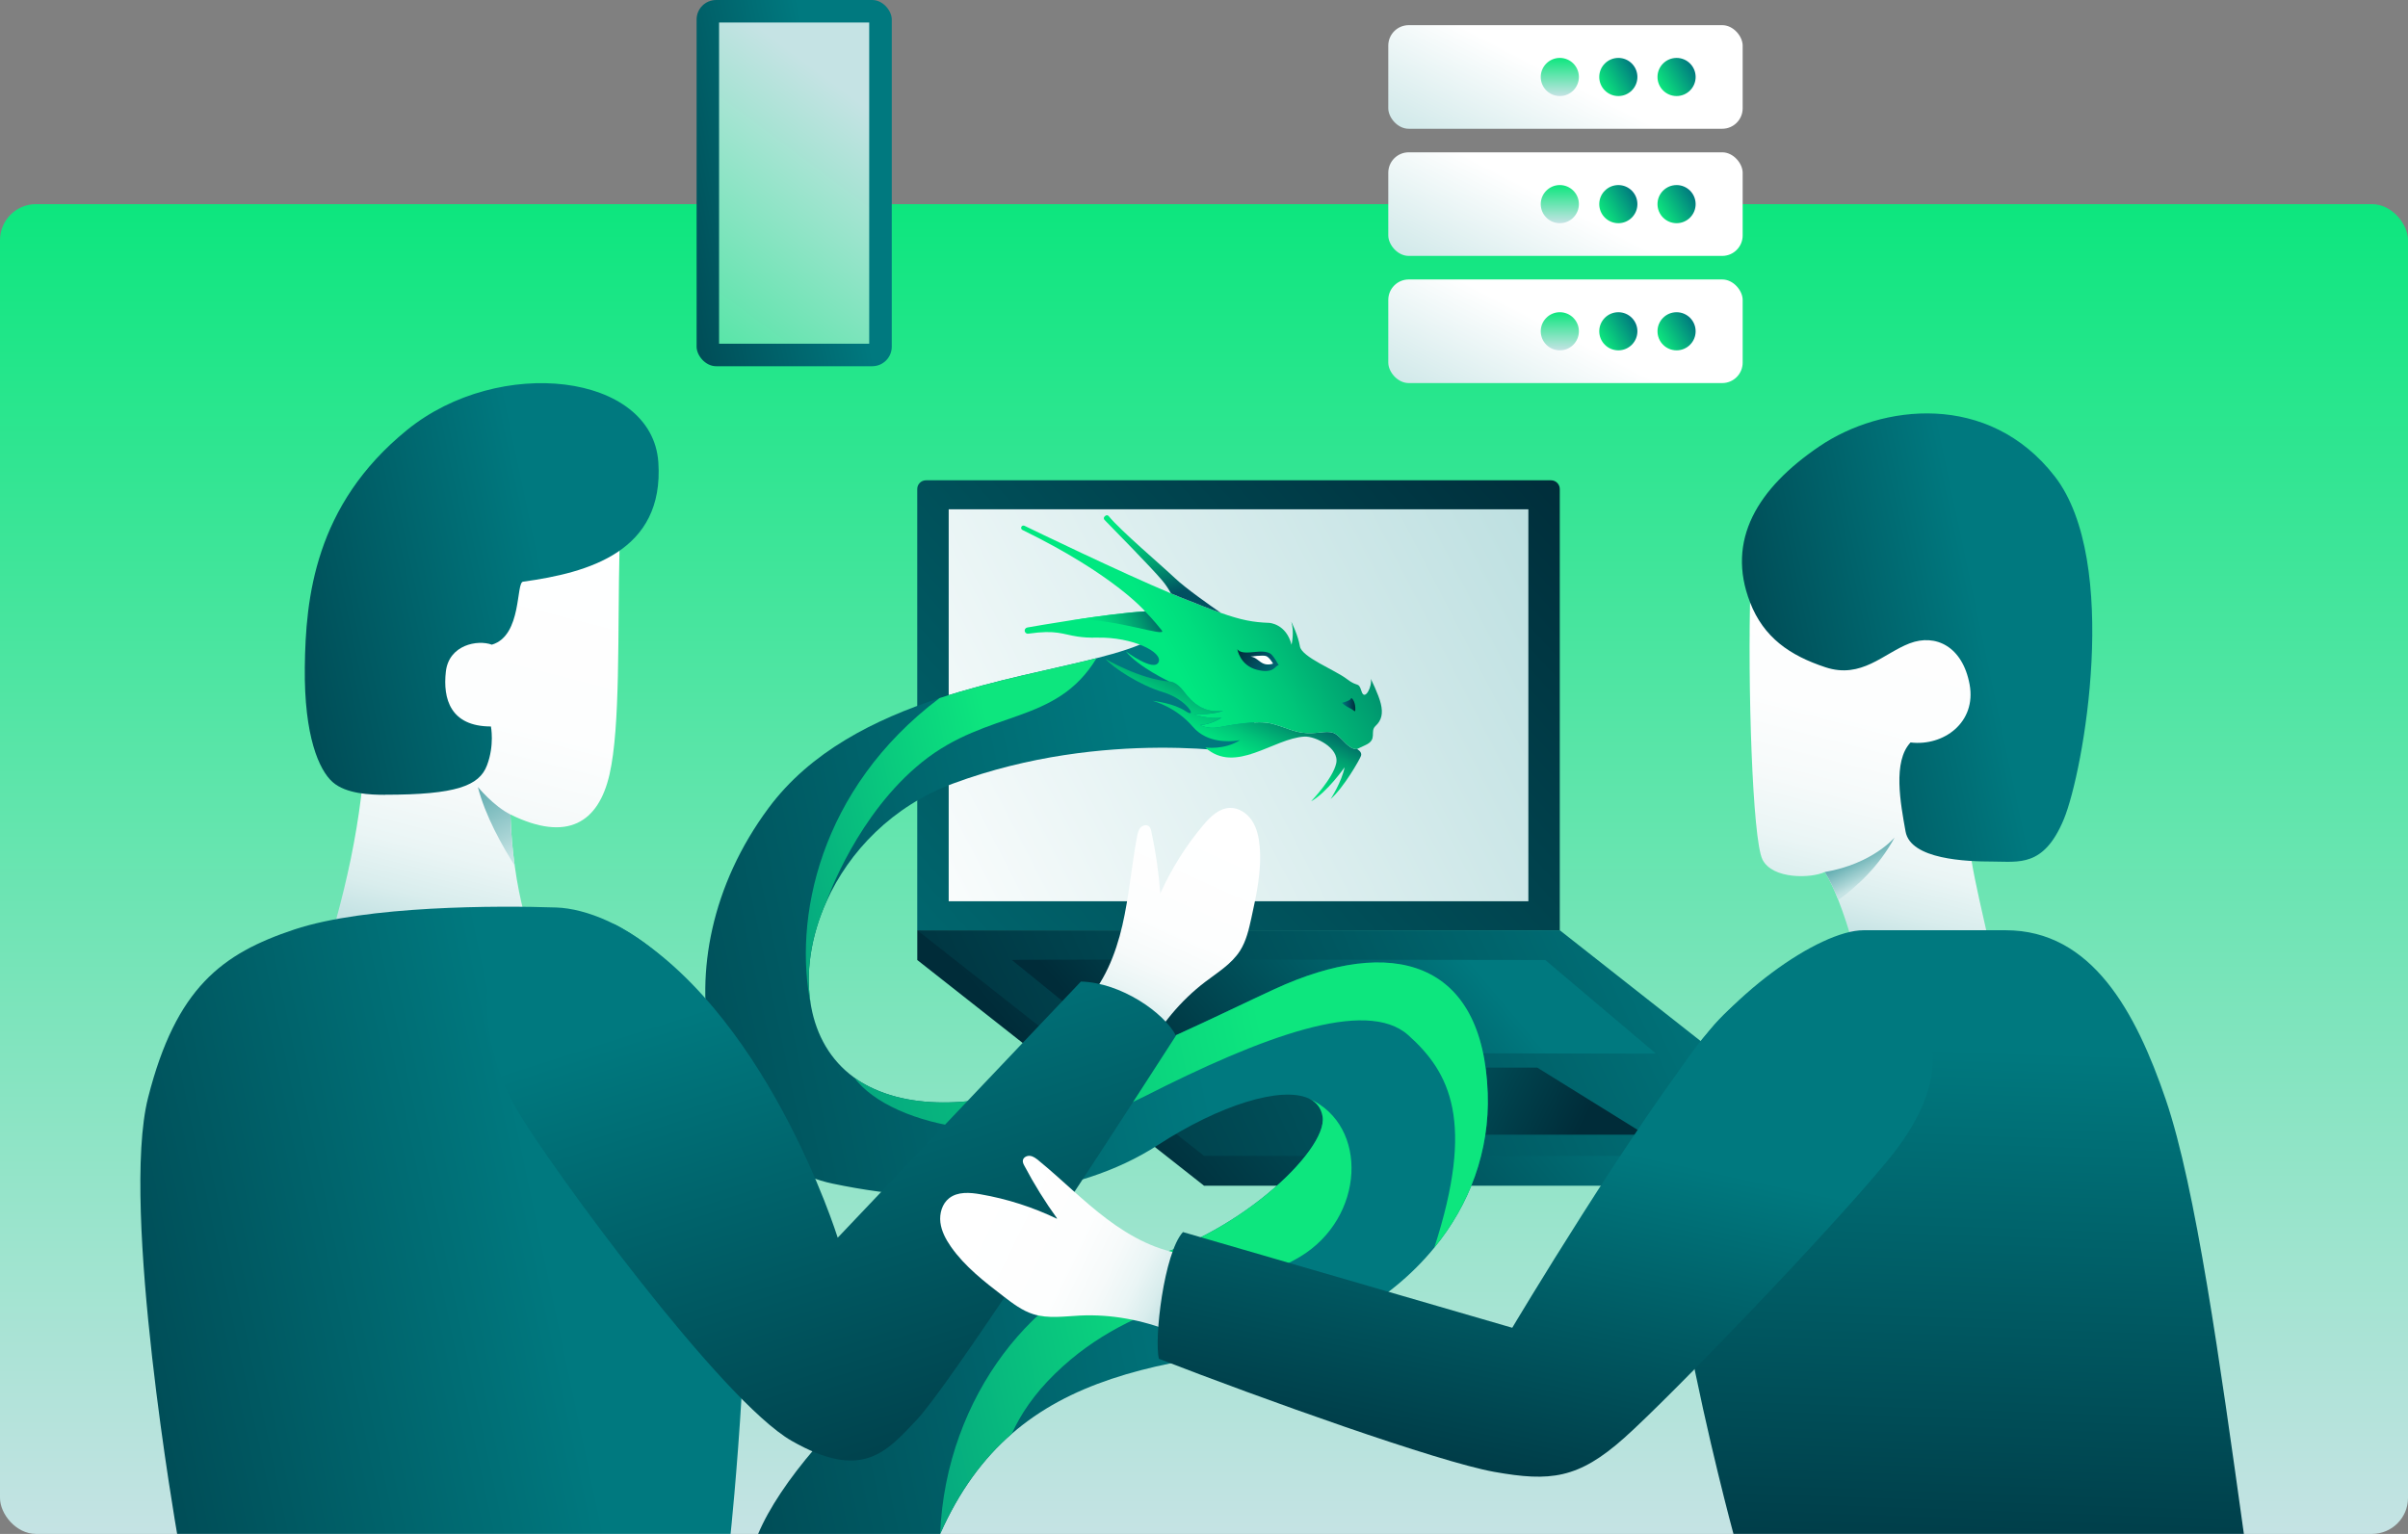<svg xmlns="http://www.w3.org/2000/svg" xmlns:xlink="http://www.w3.org/1999/xlink" id="Capa_2" data-name="Capa 2" viewBox="0 0 627.65 399.92"><rect x="0" y="0" width="627.65" height="399.92" fill="#808080" stroke="none"/><defs><style>      .cls-1 {        fill: url(#linear-gradient-2);      }      .cls-2 {        fill: #fff;      }      .cls-3 {        fill: url(#New_swatch_7-3);      }      .cls-4 {        fill: url(#New_swatch_6-4);      }      .cls-5 {        fill: url(#New_swatch_4-13);      }      .cls-6 {        fill: url(#New_swatch_7);      }      .cls-7 {        fill: url(#New_swatch_4-7);      }      .cls-8 {        fill: url(#New_swatch_4-6);      }      .cls-9 {        fill: url(#New_swatch_7-2);      }      .cls-10 {        fill: url(#linear-gradient-6);      }      .cls-11 {        fill: url(#New_swatch_4-10);      }      .cls-12 {        fill: url(#New_swatch_4-2);      }      .cls-13 {        fill: url(#New_swatch_6-5);      }      .cls-14 {        fill: url(#New_swatch_7-7);      }      .cls-15 {        fill: url(#New_swatch_5-2);      }      .cls-16 {        fill: url(#linear-gradient-11);      }      .cls-17 {        fill: url(#New_swatch_4-12);      }      .cls-18 {        fill: url(#linear-gradient-10);      }      .cls-19 {        fill: url(#New_swatch_6-3);      }      .cls-20 {        fill: url(#New_swatch_7-5);      }      .cls-21 {        fill: url(#New_swatch_5);      }      .cls-22 {        fill: url(#New_swatch_4-8);      }      .cls-23 {        fill: url(#New_swatch_4-3);      }      .cls-24 {        fill: url(#linear-gradient-5);      }      .cls-25 {        fill: url(#New_swatch_4-11);      }      .cls-26 {        fill: url(#New_swatch_7-9);      }      .cls-27 {        fill: url(#New_swatch_4-9);      }      .cls-28 {        fill: url(#New_swatch_7-8);      }      .cls-29 {        fill: url(#New_swatch_5-4);      }      .cls-30 {        fill: url(#New_swatch_5-3);      }      .cls-31 {        fill: url(#New_swatch_4-4);      }      .cls-32 {        fill: url(#linear-gradient-7);      }      .cls-33 {        fill: url(#linear-gradient-9);      }      .cls-34 {        fill: url(#New_swatch_6);      }      .cls-35 {        fill: url(#New_swatch_4);      }      .cls-36 {        fill: url(#linear-gradient-3);      }      .cls-37 {        fill: url(#linear-gradient);      }      .cls-38 {        fill: url(#New_swatch_6-2);      }      .cls-39 {        fill: url(#New_swatch_7-6);      }      .cls-40 {        fill: url(#New_swatch_4-5);      }      .cls-41 {        fill: url(#linear-gradient-4);      }      .cls-42 {        fill: url(#linear-gradient-8);      }      .cls-43 {        fill: url(#linear-gradient-12);      }      .cls-44 {        fill: url(#New_swatch_7-4);      }    </style><linearGradient id="New_swatch_6" data-name="New swatch 6" x1="313.83" y1="53.22" x2="313.83" y2="399.91" gradientUnits="userSpaceOnUse"><stop offset="0" stop-color="#0de67e"></stop><stop offset="1" stop-color="#c5e3e4"></stop></linearGradient><linearGradient id="linear-gradient" x1="109.46" y1="247.55" x2="140.04" y2="127.86" gradientUnits="userSpaceOnUse"><stop offset="0" stop-color="#bcdfe0"></stop><stop offset=".03" stop-color="#c3e2e3"></stop><stop offset=".11" stop-color="#d9eded"></stop><stop offset=".21" stop-color="#eaf5f5"></stop><stop offset=".34" stop-color="#f6fafa"></stop><stop offset=".51" stop-color="#fdfefe"></stop><stop offset="1" stop-color="#fff"></stop></linearGradient><linearGradient id="New_swatch_4" data-name="New swatch 4" x1="141.3" y1="319.28" x2="-47.41" y2="359.13" gradientUnits="userSpaceOnUse"><stop offset="0" stop-color="#00797f"></stop><stop offset="1" stop-color="#002c39"></stop></linearGradient><linearGradient id="New_swatch_4-2" data-name="New swatch 4" x1="197.43" y1="296.89" x2="403.52" y2="112.19" xlink:href="#New_swatch_4"></linearGradient><linearGradient id="New_swatch_5" data-name="New swatch 5" x1="407.23" y1="140.21" x2="227.23" y2="233.34" gradientUnits="userSpaceOnUse"><stop offset="0" stop-color="#bcdfe0"></stop><stop offset="1" stop-color="#fff"></stop></linearGradient><linearGradient id="New_swatch_4-3" data-name="New swatch 4" x1="396.43" y1="245.41" x2="306.95" y2="320.54" xlink:href="#New_swatch_4"></linearGradient><linearGradient id="New_swatch_4-4" data-name="New swatch 4" x1="448.61" y1="230.91" x2="245.14" y2="325.34" xlink:href="#New_swatch_4"></linearGradient><linearGradient id="New_swatch_4-5" data-name="New swatch 4" x1="374.46" y1="240.01" x2="308.31" y2="295.56" xlink:href="#New_swatch_4"></linearGradient><linearGradient id="New_swatch_4-6" data-name="New swatch 4" x1="343.12" y1="266.47" x2="409.12" y2="299.86" xlink:href="#New_swatch_4"></linearGradient><linearGradient id="New_swatch_4-7" data-name="New swatch 4" x1="312.58" y1="271.96" x2="73.67" y2="322.41" xlink:href="#New_swatch_4"></linearGradient><linearGradient id="linear-gradient-2" x1="316.32" y1="194.94" x2="325.18" y2="176.85" gradientUnits="userSpaceOnUse"><stop offset="0" stop-color="#00e880"></stop><stop offset=".12" stop-color="#00de7e"></stop><stop offset=".33" stop-color="#00c579"></stop><stop offset=".59" stop-color="#009d70"></stop><stop offset=".89" stop-color="#006565"></stop><stop offset="1" stop-color="#015061"></stop></linearGradient><linearGradient id="linear-gradient-3" x1="303.97" y1="169.49" x2="364.25" y2="137.79" xlink:href="#linear-gradient-2"></linearGradient><linearGradient id="linear-gradient-4" x1="298.45" y1="133.99" x2="305.46" y2="155.03" xlink:href="#linear-gradient-2"></linearGradient><linearGradient id="linear-gradient-5" x1="334.53" y1="176.52" x2="323.24" y2="168.42" gradientUnits="userSpaceOnUse"><stop offset="0" stop-color="#01797f"></stop><stop offset=".52" stop-color="#015061"></stop><stop offset=".84" stop-color="#003846"></stop><stop offset="1" stop-color="#002c39"></stop></linearGradient><linearGradient id="linear-gradient-6" x1="349.79" y1="183.72" x2="353.26" y2="183.72" xlink:href="#linear-gradient-5"></linearGradient><linearGradient id="linear-gradient-7" x1="285.75" y1="165.76" x2="303.23" y2="157.66" xlink:href="#linear-gradient-2"></linearGradient><linearGradient id="New_swatch_7" data-name="New swatch 7" x1="316.32" y1="338.3" x2="174.51" y2="368.24" gradientUnits="userSpaceOnUse"><stop offset="0" stop-color="#0de67e"></stop><stop offset="1" stop-color="#00797f"></stop></linearGradient><linearGradient id="New_swatch_7-2" data-name="New swatch 7" x1="334.41" y1="294.39" x2="151.09" y2="333.11" xlink:href="#New_swatch_7"></linearGradient><linearGradient id="New_swatch_7-3" data-name="New swatch 7" x1="262.87" y1="214.01" x2="159.11" y2="235.92" xlink:href="#New_swatch_7"></linearGradient><linearGradient id="linear-gradient-8" x1="298.61" y1="272.56" x2="313.58" y2="213.95" gradientTransform="translate(44.95 -48.7) rotate(9.79)" xlink:href="#linear-gradient"></linearGradient><linearGradient id="New_swatch_4-8" data-name="New swatch 4" x1="211.57" y1="253.56" x2="265.31" y2="422.08" xlink:href="#New_swatch_4"></linearGradient><linearGradient id="linear-gradient-9" x1="457.43" y1="262.9" x2="472.41" y2="204.3" gradientTransform="translate(401.38 -178.58) rotate(130.17) scale(1 -1)" xlink:href="#linear-gradient"></linearGradient><linearGradient id="New_swatch_4-9" data-name="New swatch 4" x1="141.85" y1="149.66" x2="24.46" y2="174.45" xlink:href="#New_swatch_4"></linearGradient><linearGradient id="linear-gradient-10" x1="475.09" y1="246.1" x2="503.93" y2="133.25" xlink:href="#linear-gradient"></linearGradient><linearGradient id="New_swatch_4-10" data-name="New swatch 4" x1="512.04" y1="273.3" x2="506.17" y2="439.99" xlink:href="#New_swatch_4"></linearGradient><linearGradient id="New_swatch_4-11" data-name="New swatch 4" x1="405.89" y1="296.3" x2="382.02" y2="406.65" xlink:href="#New_swatch_4"></linearGradient><linearGradient id="New_swatch_4-12" data-name="New swatch 4" x1="517.15" y1="165.04" x2="416.61" y2="186.27" xlink:href="#New_swatch_4"></linearGradient><linearGradient id="New_swatch_5-2" data-name="New swatch 5" x1="387.02" y1="126.95" x2="407.79" y2="86.86" xlink:href="#New_swatch_5"></linearGradient><linearGradient id="New_swatch_7-4" data-name="New swatch 7" x1="417.53" y1="88.88" x2="426.12" y2="83.86" xlink:href="#New_swatch_7"></linearGradient><linearGradient id="New_swatch_7-5" data-name="New swatch 7" x1="432.71" y1="88.88" x2="441.29" y2="83.86" xlink:href="#New_swatch_7"></linearGradient><linearGradient id="New_swatch_6-2" data-name="New swatch 6" x1="406.57" y1="81.39" x2="406.57" y2="91.34" xlink:href="#New_swatch_6"></linearGradient><linearGradient id="New_swatch_5-3" data-name="New swatch 5" x1="387.02" y1="93.8" x2="407.79" y2="53.71" xlink:href="#New_swatch_5"></linearGradient><linearGradient id="New_swatch_7-6" data-name="New swatch 7" x1="417.53" y1="55.73" x2="426.12" y2="50.71" xlink:href="#New_swatch_7"></linearGradient><linearGradient id="New_swatch_7-7" data-name="New swatch 7" x1="432.71" y1="55.73" x2="441.29" y2="50.71" xlink:href="#New_swatch_7"></linearGradient><linearGradient id="New_swatch_6-3" data-name="New swatch 6" x1="406.57" y1="48.24" x2="406.57" y2="58.19" xlink:href="#New_swatch_6"></linearGradient><linearGradient id="New_swatch_5-4" data-name="New swatch 5" x1="387.02" y1="60.65" x2="407.79" y2="20.56" xlink:href="#New_swatch_5"></linearGradient><linearGradient id="New_swatch_7-8" data-name="New swatch 7" x1="417.53" y1="22.58" x2="426.12" y2="17.56" xlink:href="#New_swatch_7"></linearGradient><linearGradient id="New_swatch_7-9" data-name="New swatch 7" x1="432.71" y1="22.58" x2="441.29" y2="17.56" xlink:href="#New_swatch_7"></linearGradient><linearGradient id="New_swatch_6-4" data-name="New swatch 6" x1="406.57" y1="15.09" x2="406.57" y2="25.04" xlink:href="#New_swatch_6"></linearGradient><linearGradient id="New_swatch_4-13" data-name="New swatch 4" x1="217.52" y1="45.52" x2="140.89" y2="61.7" xlink:href="#New_swatch_4"></linearGradient><linearGradient id="New_swatch_6-5" data-name="New swatch 6" x1="149.64" y1="124.93" x2="223.2" y2="25.93" xlink:href="#New_swatch_6"></linearGradient><linearGradient id="linear-gradient-11" x1="487.84" y1="229.1" x2="480.96" y2="215.78" gradientUnits="userSpaceOnUse"><stop offset="0" stop-color="#c5e3e4"></stop><stop offset=".12" stop-color="#a9d4d5"></stop><stop offset=".55" stop-color="#4fa3a7"></stop><stop offset=".86" stop-color="#16848a"></stop><stop offset="1" stop-color="#00797f"></stop></linearGradient><linearGradient id="linear-gradient-12" x1="135.06" y1="222.31" x2="115.8" y2="185.03" xlink:href="#linear-gradient-11"></linearGradient></defs><g id="Layer_2" data-name="Layer 2"><g><rect class="cls-34" y="53.22" width="627.65" height="346.7" rx="9.39" ry="9.39"></rect><path class="cls-37" d="m161.48,142.96c-.52,22.17.26,46.43-2.61,58.96-2.87,12.52-10.96,17.73-25.83,10.43.15,4.95.57,9.42,1.11,13.3,1.38,10.03,3.51,16.08,3.51,16.08l-32.27,7.14-17.75-9.23c5.75-21.03,8.88-41.38,7.84-67.46-1.04-26.09,6.26-52.96,29.48-56.61,23.21-3.65,37.04,5.22,36.52,27.39Z"></path><path class="cls-35" d="m46.17,399.91s-14.87-85.04-7.57-113.74,19.3-37.57,38.09-43.83,53.22-6.26,68.35-5.74,44.87,17.22,48.52,58.43-3.13,104.87-3.13,104.87H46.17Z"></path><g><path class="cls-12" d="m241.37,125.22h162.91c1.26,0,2.28,1.02,2.28,2.28v115.04h-167.48v-115.04c0-1.26,1.02-2.28,2.28-2.28Z"></path><rect class="cls-21" x="247.28" y="132.78" width="151.09" height="102.19"></rect><polygon class="cls-23" points="239.09 242.54 239.09 250.29 313.83 309.13 481.31 309.13 481.31 301.35 265.3 249.13 239.09 242.54"></polygon><polygon class="cls-31" points="406.57 242.54 239.09 242.54 313.83 301.35 481.31 301.35 406.57 242.54"></polygon><path class="cls-40" d="m263.74,250.29c1.17-.24,139.04,0,139.04,0l28.85,24.41-138.15-.26-29.74-24.16Z"></path><polygon class="cls-8" points="338.87 278.35 400.7 278.35 428.87 295.83 367.04 295.83 338.87 278.35"></polygon></g><g><path class="cls-7" d="m373.84,325.31h0c-11.87,14.54-30.26,24.61-51.01,27.26-24.45,3.12-44.24,8.31-59.1,21.23-7.49,6.5-13.73,14.97-18.68,26.12h-47.44c11.35-27,61.04-69.66,88.83-70.05,3.09-.04,6.25-.44,9.4-1.1.06-.01.11-.03.17-.04,25.06-5.41,50.12-28.54,48.73-37.6-.34-2.2-1.55-3.74-3.45-4.67-.09-.05-.19-.09-.28-.13h-.01c-7.07-3.12-22.94,1.64-39.25,12.24-21.07,13.69-52.49,16.82-84.81,10-32.32-6.82-46.72-57.35-16.59-97.94,10.92-14.7,27.63-23.07,44.54-28.62,14.73-4.84,29.61-7.53,40.93-10.41,11.54-2.93,19.38-6.05,19.55-11.81l23.09,14.18-2.47,22.66s-37.84-7.04-77.51,7.63c-15.9,5.89-27.16,17.73-33.01,30.67-.02.03-.02.04-.02.04-4.16,9.19-5.59,18.93-4.02,27.47,1.37,7.47,5.03,14.01,11.17,18.46.01,0,.01.01.01.01,1.22.89,2.54,1.69,3.96,2.4,28.17,14.08,75.13-11.35,105.65-25.44,30.52-14.08,54.39-7.61,55.56,27.2.51,15.16-4.76,29.03-13.94,40.24Z"></path><g><path class="cls-1" d="m354.77,197.01c-.33.99-4.57,8.4-7.94,11.31,0,0,2.91-4.5,3.64-8.27,0,0-4.69,6.68-8.73,8.86.17-.18,5.7-5.95,6.55-9.92.86-4.04-5.55-7.1-8.27-6.95-8.14.46-18,9.93-25.87,2.84,0,0,4.96.73,9.06-1.92,0,0-4.78,1.09-9.02-.96-1.18-.58-2.31-1.39-3.29-2.54-4.29-5.04-9.97-6.6-10.48-6.74.47.05,5.54.63,8.63,2.7,3.24,2.18.46-3.04-5.89-4.96-6.35-1.92-13.1-6.48-15.02-8.67,0,0,8.93,5.29,16.67,5.89,0,0,1.67-.19,3.8,2.65,2.13,2.84,5.13,5.67,10.2,4.97,0,0-2.07.98-7.48.98,0,0,3.71,1.26,7.09.82,0,0-2.73,1.8-5.62,1.91,0,0,1.86,1.14,4.8.6,2.94-.54,10.09-1.96,13.97-.93,3.87,1.03,5.62,2.24,8.95,2.45s5.89-.98,7.75.33c1.86,1.31,3.33,3.98,5.43,3.82,0,0,1.39.73,1.06,1.72Z"></path><path class="cls-36" d="m358.54,189.27c-1.59,1.45.6,3.5-2.58,4.96l-2.25,1.06c-2.1.16-3.57-2.51-5.43-3.82-1.86-1.31-4.42-.11-7.75-.33s-5.08-1.42-8.95-2.45c-3.87-1.04-11.02.38-13.97.93-2.95.54-4.8-.6-4.8-.6,2.89-.11,5.62-1.91,5.62-1.91-3.38.44-7.09-.82-7.09-.82,5.4,0,7.48-.98,7.48-.98-5.08.71-8.07-2.13-10.2-4.97-2.13-2.84-3.8-2.65-3.8-2.65,0,0-7.87-3.64-11.38-7.87,0,0,7.28,5.43,8.53,2.84,1.26-2.58-6.68-6.62-16.01-6.42-2.14.05-3.73-.08-5.03-.27-4.06-.59-5.48-1.83-12.91-.76-.71.1-1.19-.7-.78-1.28.12-.17.31-.29.52-.33,1.28-.23,6.18-1.08,11.98-1.97,6.34-.96,13.76-1.97,18.73-2.25,0,0-8.14-9.59-31.96-21.21-.49-.24-.45-.94.06-1.12.07-.02.14-.03.21-.03.09,0,.18.02.26.06,2.51,1.22,25.1,12.14,38.16,17.62.84.35,1.64.68,2.4.99,4.46,1.8,7.83,3.12,10.59,4.09,5.39,1.9,8.43,2.46,12.64,2.61,0,0,4.42.22,5.81,5.71,0,0,.79-3.3-.06-6.01.11.21,1.8,3.65,2.24,6.41.46,2.84,9.26,6.22,12.24,8.53,2.98,2.31,2.98.53,3.84,3.24.86,2.71,2.91-1.59,2.38-3.31,0,0,2.05,4.03,2.64,6.55.6,2.51.2,4.3-1.39,5.76Z"></path><path class="cls-41" d="m318.2,159.78c-2.76-.97-6.13-2.29-10.59-4.09-.75-.3-1.56-.63-2.4-.99-.58-1.06-1.34-2.26-2.35-3.45-2.71-3.22-12.74-13.44-14.97-15.71-.24-.24-.23-.65.02-.88l.19-.17c.26-.24.67-.21.89.07,2.85,3.57,13.86,12.94,17.31,16.21,2.68,2.54,8.83,6.88,11.89,9Z"></path><path class="cls-24" d="m322.52,169.24s.61,4.24,5.15,5.39c4.54,1.15,4.67-1.23,5.64-1.19,0,0-1.42-2.65-2.3-3.1-.88-.45-2.01-.6-4.41-.32-2.4.28-3.61-.01-4.08-.78Z"></path><path class="cls-2" d="m325.99,171.18s3.1-.43,3.98-.15c.88.28,1.86,1.98,1.86,1.98,0,0-1.24.51-2.47.02-1.22-.49-1.92-1.68-3.38-1.85Z"></path><path class="cls-10" d="m349.79,183.24s2.19-.55,2.31-1.09,1.09.61,1.16,2.31c.06,1.7-.12.79-1.4.18-1.28-.61-2.07-1.4-2.07-1.4Z"></path><path class="cls-32" d="m280.47,161.62c-.25.01-.49.02-.72.03,6.34-.96,13.76-1.97,18.73-2.25,0,0,2.14,2.16,4.33,4.93,1.63,2.08-12.49-3.24-22.33-2.71Z"></path></g><path class="cls-6" d="m338.87,327.65c-16.96,10.18-42.52,9.66-63.91,30.53-5.45,5.32-8.99,10.65-11.23,15.62-7.49,6.5-13.73,14.97-18.68,26.12,1.47-36.27,25.5-65.08,50.79-71.15.06-.01.11-.03.17-.04,25.06-5.41,50.12-28.54,48.73-37.6-.34-2.2-1.55-3.74-3.45-4.67,15.57,7.05,14.44,31.08-2.42,41.19Z"></path><path class="cls-9" d="m373.84,325.31c10.68-32.87,4.16-45.68-6.8-55.45-10.95-9.77-38.08.4-68.87,16.06-30.78,15.65-65.83,8.09-75.56-5.01,1.22.89,2.54,1.69,3.96,2.4,28.17,14.08,75.13-11.35,105.65-25.44,30.52-14.08,54.39-7.61,55.56,27.2.51,15.16-4.76,29.03-13.94,40.24Z"></path><path class="cls-3" d="m285.82,171.6c-10.6,17.53-28.21,13.23-45.43,27.05-16.82,13.51-24.57,35.27-24.92,36.28-.02.03-.02.04-.02.04-4.16,9.19-5.59,18.93-4.02,27.47-4.82-22.7,2.09-56.78,33.46-80.43,14.73-4.84,29.61-7.53,40.93-10.41Z"></path></g><path class="cls-42" d="m282.27,261.99c5.49-5.57,8.52-13.13,10.28-20.75,1.76-7.62,2.38-15.45,3.82-23.14.16-.83.34-1.69.9-2.32.56-.63,1.62-.89,2.24-.32.36.33.49.84.59,1.32,1.16,5.33,1.93,10.74,2.33,16.18,2.89-6.43,6.67-12.46,11.21-17.85,1.83-2.17,4.09-4.39,6.92-4.48,2.33-.07,4.51,1.4,5.79,3.35,1.28,1.95,1.77,4.31,1.98,6.63.56,6.29-.8,12.57-2.16,18.74-.65,2.95-1.33,5.97-2.95,8.52-2.19,3.45-5.83,5.64-9.08,8.12-6.43,4.9-11.7,11.32-15.53,18.46"></path><path class="cls-22" d="m160.33,241.05c39.18,21,58.02,81.64,58.02,81.64l63.39-66.78c10.43.26,21.65,8.09,24.78,14.09-24.52,38.09-59.48,91.57-67.57,100.17s-14.35,15.91-32.61,5.48-62.87-71.48-71.48-86.09-10.96-34.02-3.39-43.57,28.85-4.95,28.85-4.95Z"></path><path class="cls-33" d="m309.74,327.09c-7.79-.73-14.97-4.57-21.22-9.28-6.25-4.7-11.76-10.3-17.81-15.25-.65-.53-1.35-1.08-2.18-1.2-.83-.12-1.81.36-1.92,1.19-.07.49.17.96.4,1.39,2.54,4.82,5.43,9.47,8.63,13.88-6.35-3.07-13.12-5.25-20.07-6.45-2.79-.49-5.95-.73-8.18,1.03-1.83,1.44-2.55,3.97-2.28,6.29.28,2.31,1.42,4.44,2.75,6.35,3.62,5.17,8.7,9.11,13.71,12.95,2.4,1.84,4.86,3.72,7.74,4.63,3.9,1.23,8.09.57,12.18.37,8.08-.39,16.24,1.14,23.76,4.14"></path><path class="cls-27" d="m100.37,207.2c18.59,0,24.53-2.35,26.55-7.63s1.04-10.17,1.04-10.17c-10.57,0-12.55-7.24-11.75-14.28s8.31-8.41,11.99-7.04c7.98-2.35,6.22-16.43,8.18-16.43,17.02-2.35,36.78-7.83,35.22-31.11s-41.48-27.98-65.54-8.41-26.41,43.9-26.61,61.86,3.72,26.77,7.24,29.9,9.97,3.33,13.7,3.33Z"></path><path class="cls-18" d="m518.61,246.52l-34.44,4.13s-2.1-8.6-5.02-16.03c-1.08-2.75-2.28-5.34-3.52-7.27-3.52,1.66-13.63,1.96-16.24-3.26-2.61-5.22-3.91-45.91-3.13-70.96.78-25.04,21.39-34.17,36.52-34.17s31.83,14.35,34.18,36c2.35,21.65-11.48,35.22-13.57,48.78-2.08,13.57,1.31,25.05,5.22,42.78Z"></path><path class="cls-11" d="m584.87,399.91c-6.26-44.87-12.52-90.26-20.35-113.22s-19.3-44.16-41.74-44.16h-37.04c-11.48,0-36,17.03-48.52,37.38s14.61,120,14.61,120h133.04Z"></path><path class="cls-25" d="m445.8,268.4c-20.19,25.01-51.63,77.77-51.63,77.77l-85.83-24.95c-4.96,5.38-7.57,28.08-6.26,33.04,26.87,10.43,72.78,26.87,87.39,29.48s21.91,1.83,33.91-8.87,52.7-52.96,68.61-72.26,14.85-34.5,2.09-46.96-37.08-1.14-48.29,12.75Z"></path><path class="cls-17" d="m456.16,157.04c-6.3-16.2,1.93-29.74,18.1-40.69,16.17-10.96,44.09-14.35,61.3,7.83,17.22,22.17,7.57,76.96,2.35,89.48s-11.74,10.96-18.52,10.96-21.39-.52-22.7-7.83-3.39-18.26,1.3-23.22c8.61,1.04,17.22-5.22,15.39-15.13s-8.87-13.3-15.65-10.7-12.52,9.33-21.91,6.23c-9.39-3.1-16.12-7.8-19.67-16.93Z"></path><g><rect class="cls-15" x="361.86" y="72.86" width="92.37" height="27.01" rx="5.33" ry="5.33"></rect><circle class="cls-44" cx="421.82" cy="86.37" r="4.97"></circle><circle class="cls-20" cx="437" cy="86.37" r="4.97"></circle><circle class="cls-38" cx="406.57" cy="86.37" r="4.97"></circle></g><g><rect class="cls-30" x="361.86" y="39.71" width="92.37" height="27.01" rx="5.33" ry="5.33"></rect><circle class="cls-39" cx="421.82" cy="53.22" r="4.97"></circle><circle class="cls-14" cx="437" cy="53.22" r="4.97"></circle><circle class="cls-19" cx="406.57" cy="53.22" r="4.97"></circle></g><g><rect class="cls-29" x="361.86" y="6.56" width="92.37" height="27.01" rx="5.33" ry="5.33"></rect><circle class="cls-28" cx="421.82" cy="20.07" r="4.97"></circle><circle class="cls-26" cx="437" cy="20.07" r="4.97"></circle><circle class="cls-4" cx="406.57" cy="20.07" r="4.97"></circle></g><rect class="cls-5" x="181.57" width="50.87" height="95.48" rx="5.09" ry="5.09"></rect><rect class="cls-13" x="187.43" y="5.87" width="39.13" height="83.74"></rect><path class="cls-16" d="m493.83,218.35c-4.02,7.46-9.81,12.78-14.68,16.27-1.08-2.75-2.28-5.34-3.52-7.27,12.52-2.15,18.2-9,18.2-9Z"></path><path class="cls-43" d="m134.15,225.65c-3.24-5.09-7.7-12.99-9.59-20.47,0,0,4.05,4.95,8.48,7.17.15,4.95.57,9.42,1.11,13.3Z"></path></g></g></svg>
